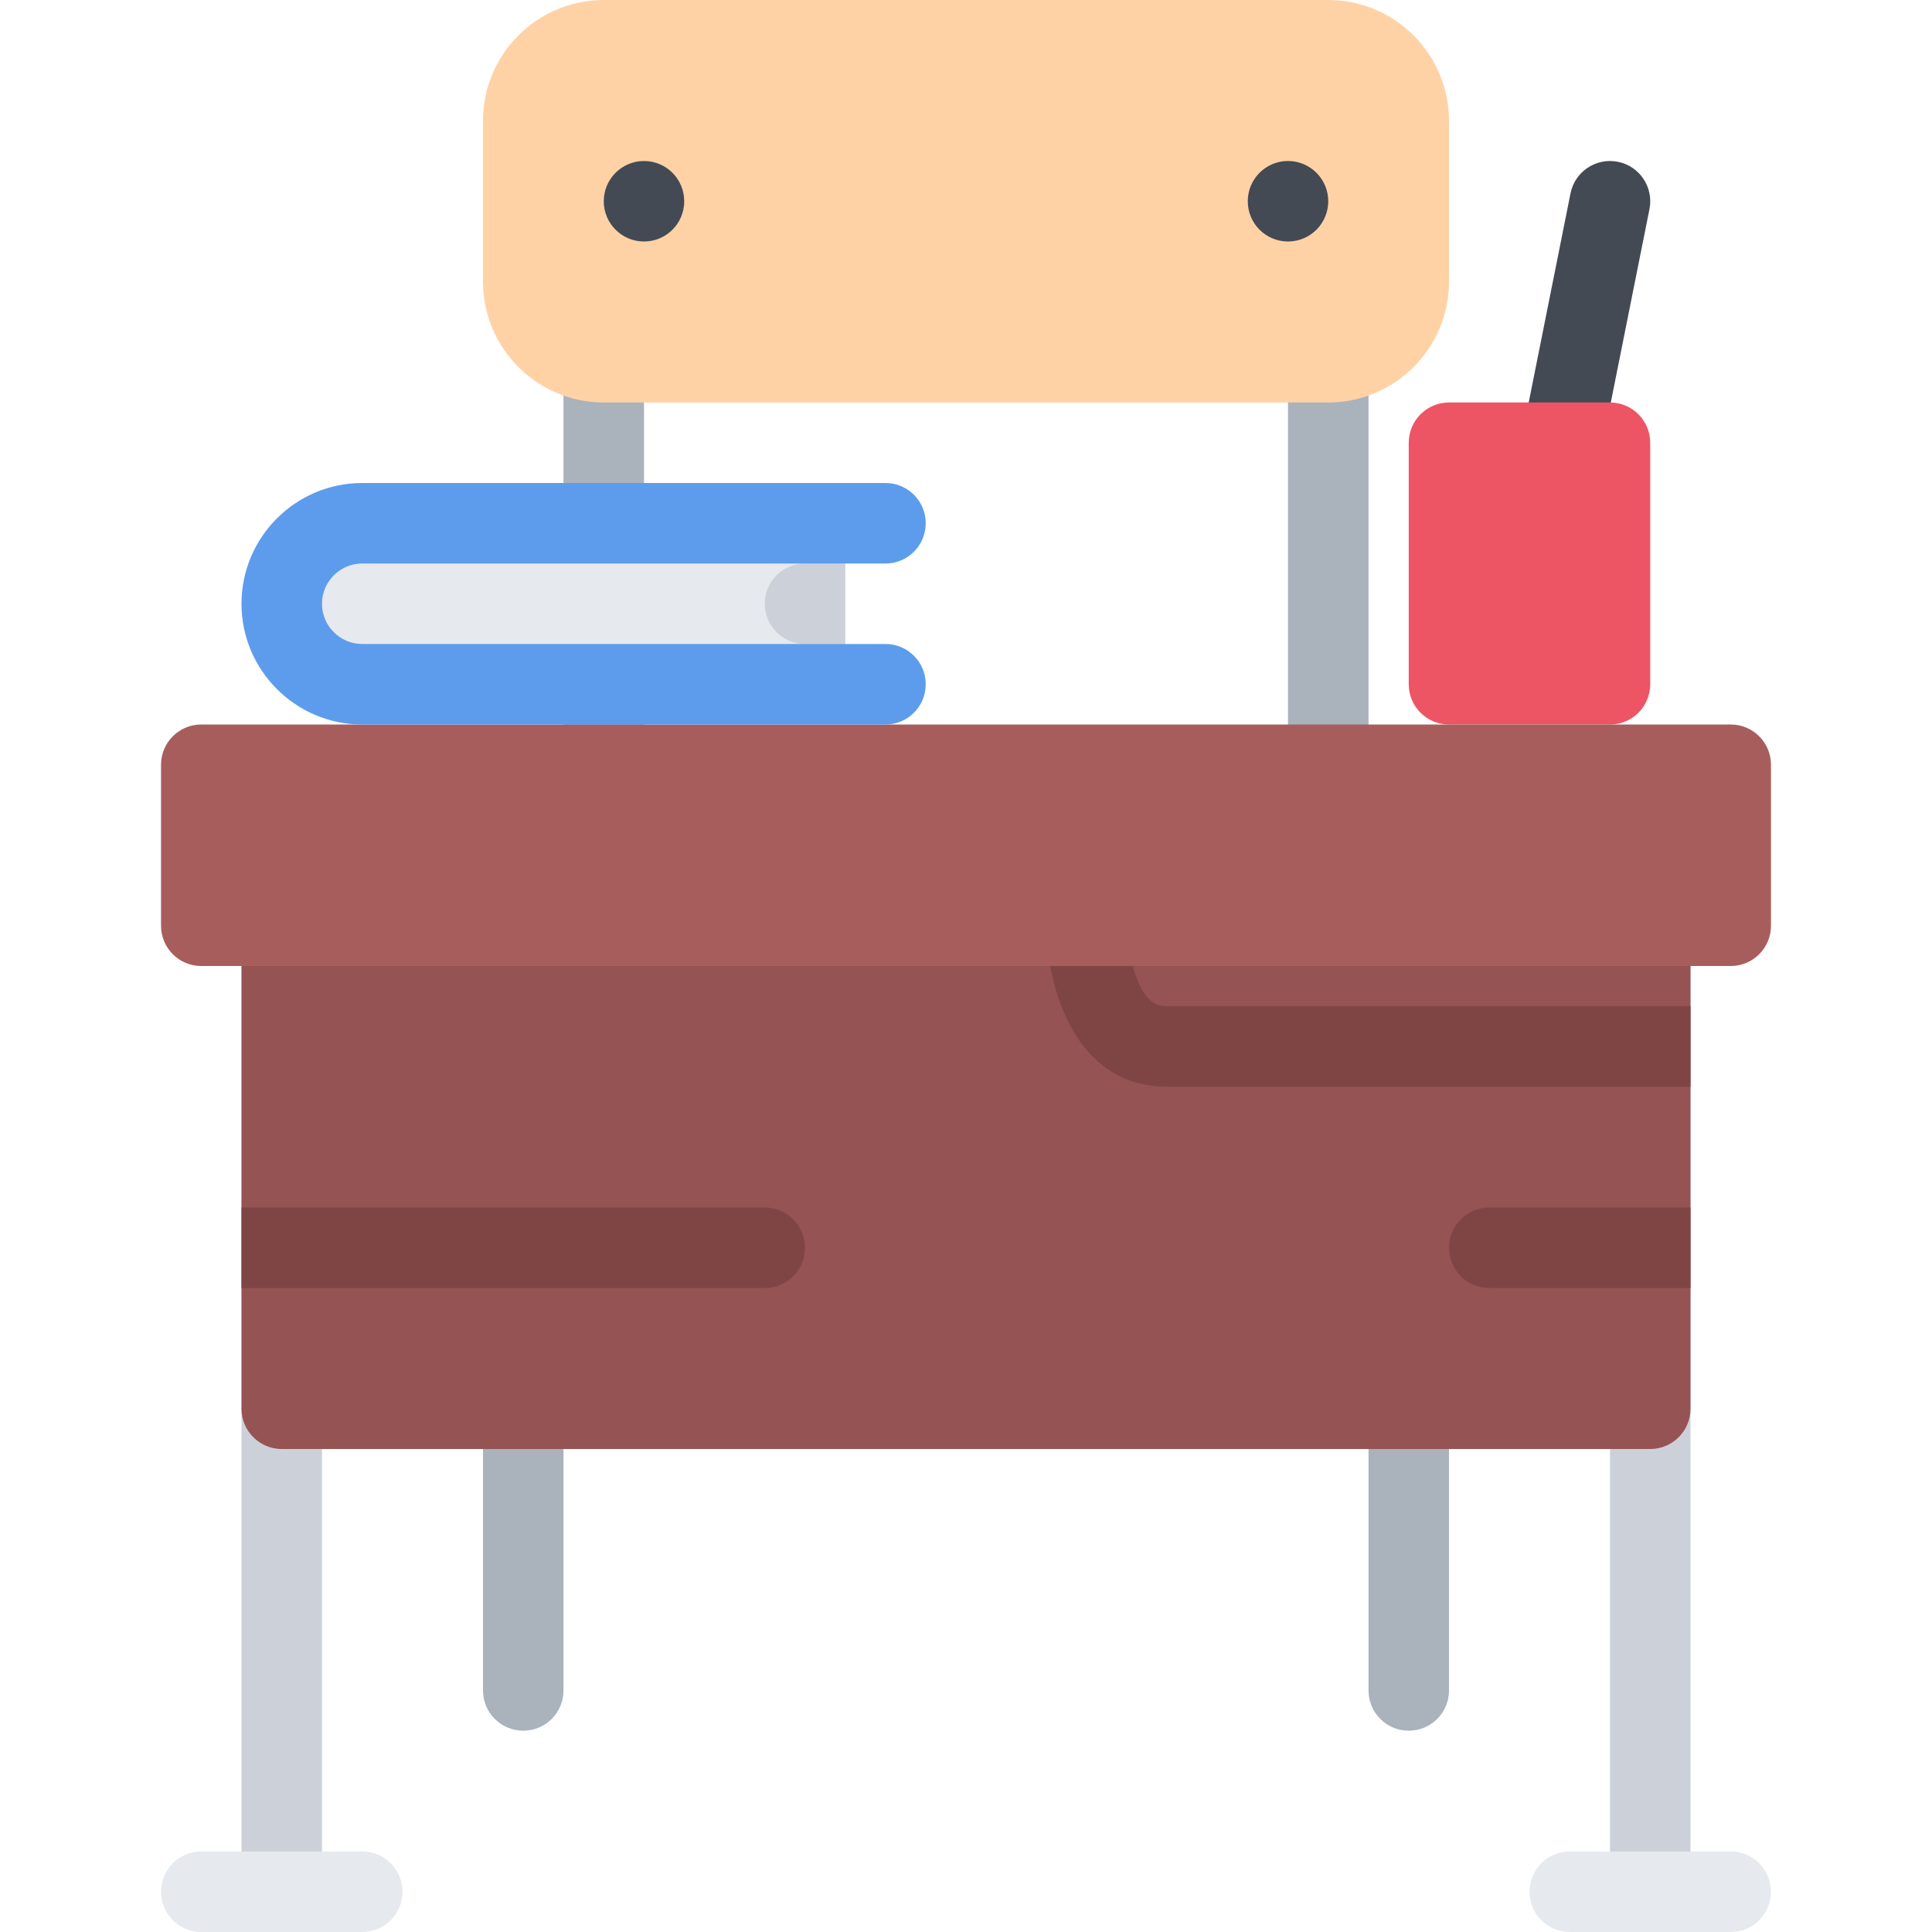 <?xml version="1.0" encoding="iso-8859-1"?>
<!-- Generator: Adobe Illustrator 19.0.0, SVG Export Plug-In . SVG Version: 6.00 Build 0)  -->
<!-- License: CC0. Made by SVG Repo: https://www.svgrepo.com/svg/277515/desk-classroom -->
<svg version="1.1" id="Layer_1" xmlns="http://www.w3.org/2000/svg" xmlns:xlink="http://www.w3.org/1999/xlink" x="0px" y="0px"
	 viewBox="0 0 511.992 511.992" style="enable-background:new 0 0 511.992 511.992;" xml:space="preserve">
<g>
	<path style="fill:#AAB2BC;" d="M159.997,213.332c-5.891,0-10.672-4.781-10.672-10.671V95.999c0-5.891,4.781-10.664,10.672-10.664
		s10.671,4.773,10.671,10.664v106.662C170.669,208.552,165.888,213.332,159.997,213.332z"/>
	<path style="fill:#AAB2BC;" d="M351.994,213.332c-5.891,0-10.672-4.781-10.672-10.671V95.999c0-5.891,4.781-10.664,10.672-10.664
		s10.672,4.773,10.672,10.664v106.662C362.666,208.552,357.885,213.332,351.994,213.332z"/>
	<path style="fill:#AAB2BC;" d="M138.669,458.648c-5.891,0-10.671-4.766-10.671-10.656v-74.654c0-5.906,4.781-10.688,10.671-10.688
		s10.656,4.781,10.656,10.688v74.654C149.326,453.883,144.56,458.648,138.669,458.648z"/>
	<path style="fill:#AAB2BC;" d="M373.322,458.648c-5.891,0-10.656-4.766-10.656-10.656v-74.654c0-5.906,4.766-10.688,10.656-10.688
		c5.889,0,10.67,4.781,10.67,10.688v74.654C383.992,453.883,379.211,458.648,373.322,458.648z"/>
</g>
<g>
	<path style="fill:#CCD1D9;" d="M74.671,511.992c-5.891,0-10.672-4.781-10.672-10.656V245.332c0-5.891,4.781-10.672,10.672-10.672
		s10.656,4.781,10.656,10.672v256.004C85.327,507.211,80.561,511.992,74.671,511.992z"/>
	<path style="fill:#CCD1D9;" d="M437.32,511.992c-5.891,0-10.656-4.781-10.656-10.656V245.332c0-5.891,4.766-10.672,10.656-10.672
		s10.672,4.781,10.672,10.672v256.004C447.992,507.211,443.211,511.992,437.32,511.992z"/>
</g>
<g>
	<path style="fill:#E6E9ED;" d="M95.998,511.992h-42.67c-5.891,0-10.656-4.781-10.656-10.656c0-5.906,4.766-10.688,10.656-10.688
		h42.67c5.891,0,10.672,4.781,10.672,10.688C106.67,507.211,101.889,511.992,95.998,511.992z"/>
	<path style="fill:#E6E9ED;" d="M458.664,511.992h-42.672c-5.891,0-10.672-4.781-10.672-10.656c0-5.906,4.781-10.688,10.672-10.688
		h42.672c5.891,0,10.656,4.781,10.656,10.688C469.32,507.211,464.555,511.992,458.664,511.992z"/>
</g>
<path style="fill:#434A54;" d="M405.336,170.67c-0.688,0-1.391-0.07-2.109-0.211c-5.766-1.156-9.516-6.773-8.359-12.555
	l21.328-106.662c1.156-5.781,6.781-9.523,12.562-8.367c5.766,1.156,9.516,6.773,8.359,12.547l-21.328,106.67
	C414.773,167.162,410.32,170.67,405.336,170.67z"/>
<path style="fill:#FFD2A6;" d="M351.994,0H159.997c-17.641,0-32,14.352-32,32v42.663c0,17.648,14.359,32,32,32h191.997
	c17.641,0,31.998-14.352,31.998-32V32C383.992,14.352,369.635,0,351.994,0z"/>
<path style="fill:#434A54;" d="M181.325,53.336c0,5.89-4.766,10.664-10.656,10.664s-10.671-4.773-10.671-10.664
	s4.781-10.672,10.671-10.672C176.559,42.664,181.325,47.445,181.325,53.336z"/>
<path style="fill:#965353;" d="M437.32,383.994H74.671c-5.891,0-10.672-4.781-10.672-10.656V245.332
	c0-5.891,4.781-10.672,10.672-10.672H437.32c5.891,0,10.672,4.781,10.672,10.672v128.005
	C447.992,379.213,443.211,383.994,437.32,383.994z"/>
<path style="fill:#434A54;" d="M351.994,53.336c0,5.89-4.781,10.664-10.672,10.664s-10.656-4.774-10.656-10.664
	c0-5.891,4.766-10.672,10.656-10.672S351.994,47.445,351.994,53.336z"/>
<path style="fill:#E6E9ED;" d="M95.998,138.662c-11.78,0-21.327,9.555-21.327,21.336s9.547,21.336,21.327,21.336h127.998v-42.672
	H95.998z"/>
<path style="fill:#CCD1D9;" d="M213.324,149.334c-5.89,0-10.656,4.773-10.656,10.664s4.766,10.664,10.656,10.664h10.672v-21.328
	H213.324z"/>
<path style="fill:#ED5564;" d="M426.664,106.663h-42.672c-5.891,0-10.67,4.781-10.67,10.671v64c0,5.891,4.779,10.664,10.67,10.664
	h42.672c5.891,0,10.656-4.773,10.656-10.664v-64C437.32,111.444,432.555,106.663,426.664,106.663z"/>
<g>
	<path style="fill:#7F4545;" d="M202.668,319.996H63.999v21.344h138.669c5.891,0,10.656-4.781,10.656-10.688
		C213.324,324.777,208.559,319.996,202.668,319.996z"/>
	<path style="fill:#7F4545;" d="M277.324,245.332c0,14.757,6.688,42.664,32,42.664h138.668V266.66H309.324
		c-1.797,0-5.531,0-8.422-8.352c-2.172-6.257-2.234-12.945-2.234-12.976c0-5.891-4.781-10.672-10.672-10.672
		S277.324,239.442,277.324,245.332z"/>
	<path style="fill:#7F4545;" d="M447.992,319.996h-53.328c-5.891,0-10.672,4.781-10.672,10.656c0,5.906,4.781,10.688,10.672,10.688
		h53.328V319.996z"/>
</g>
<path style="fill:#A85D5D;" d="M458.664,191.997H53.328c-5.891,0-10.656,4.773-10.656,10.664v42.671
	c0,5.891,4.766,10.664,10.656,10.664h405.336c5.891,0,10.656-4.773,10.656-10.664v-42.671
	C469.32,196.771,464.555,191.997,458.664,191.997z"/>
<path style="fill:#5D9CEC;" d="M234.668,170.662h-10.672h-10.672h-65.061H95.998c-5.875,0-10.671-4.781-10.671-10.664
	s4.796-10.664,10.671-10.664h52.265h65.061h10.672h10.672c5.891,0,10.656-4.781,10.656-10.672c0-5.89-4.766-10.664-10.656-10.664
	h-10.672H95.998c-17.64,0-31.999,14.351-31.999,32s14.359,32,31.999,32h127.998h10.672c5.891,0,10.656-4.773,10.656-10.664
	S240.558,170.662,234.668,170.662z"/>
</svg>
